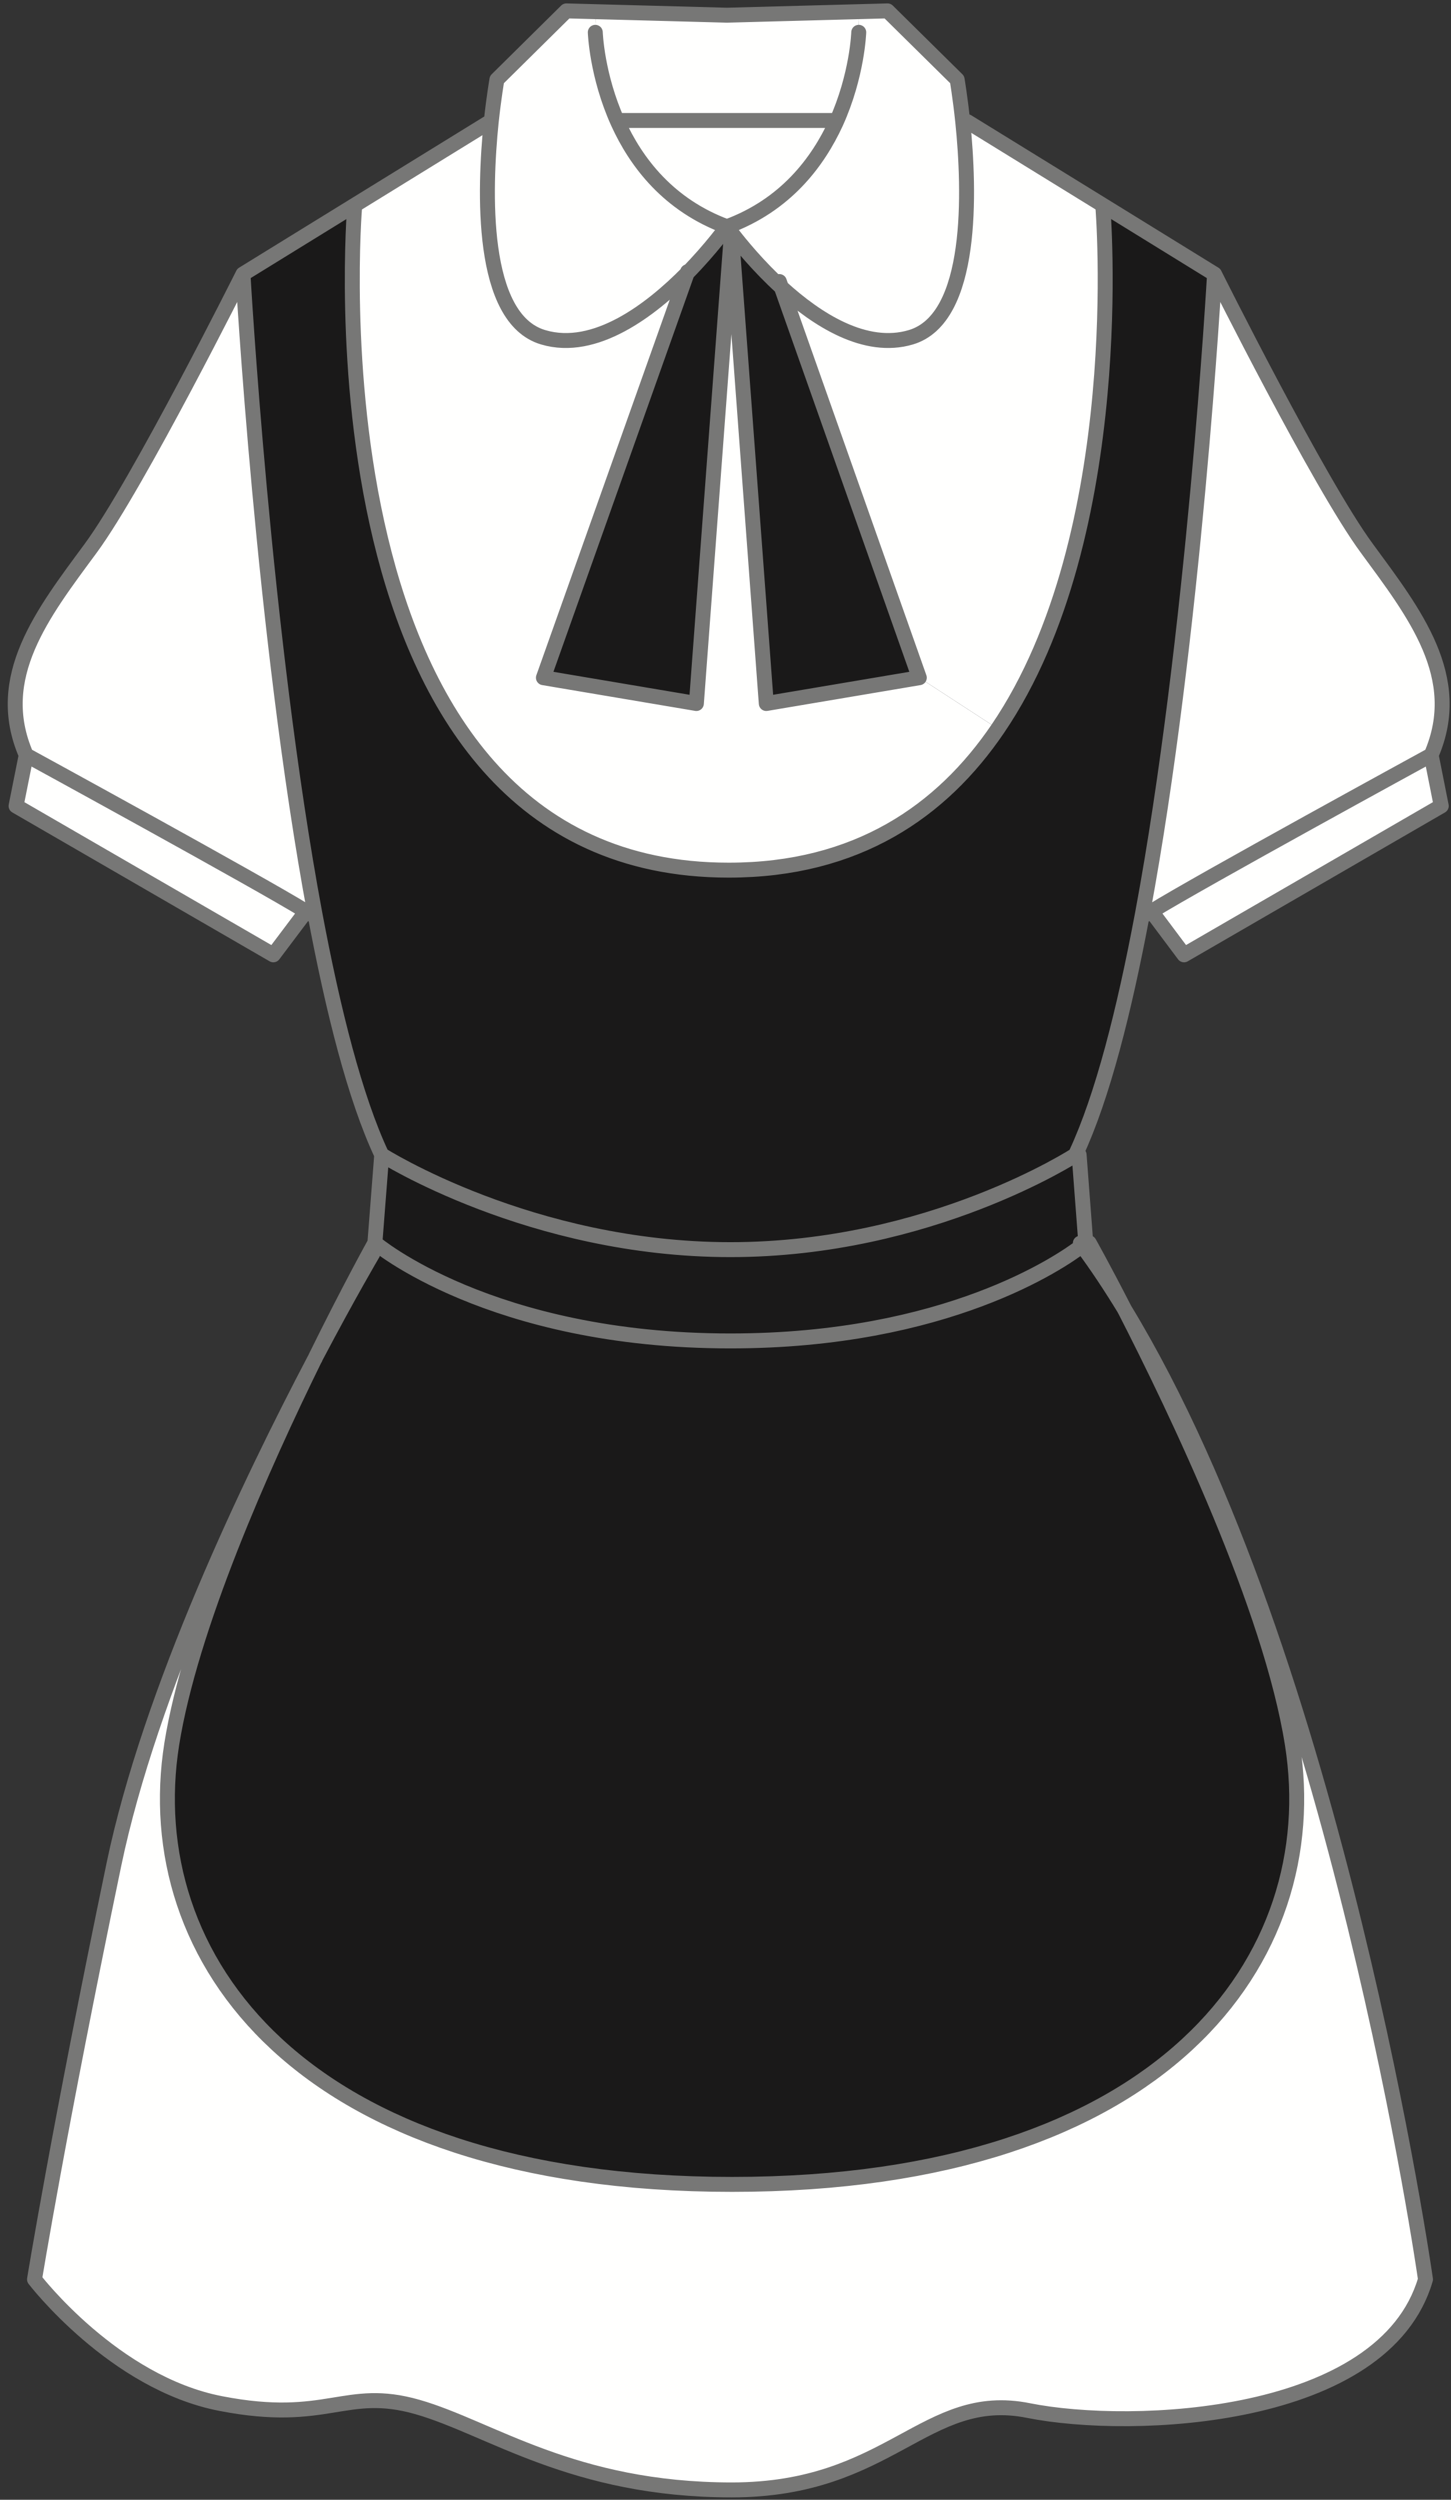 <?xml version="1.0" encoding="UTF-8"?>
<!DOCTYPE svg PUBLIC "-//W3C//DTD SVG 1.1//EN" "http://www.w3.org/Graphics/SVG/1.1/DTD/svg11.dtd">
<svg version="1.1" xmlns="http://www.w3.org/2000/svg" xmlns:xlink="http://www.w3.org/1999/xlink" x="0" y="0" width="284" height="489" viewBox="0, 0, 284, 489">
  <rect x="0" y="0" width="284" height="489" fill="#333333" stroke="none"/>
  <g id="Layer_1">
    <path d="M211.21,225.906 L212.519,243.118 C212.519,243.118 212.279,243.315 211.787,243.681 C207.667,246.852 185.181,262.313 142.965,262.313 C95.933,262.313 73.377,243.118 73.377,243.118 L74.713,225.906 C74.713,225.906 103.851,244.454 142.965,244.454 C182.03,244.454 210.535,225.906 210.535,225.906 C210.557,225.801 210.605,225.751 210.62,225.645 L211.21,225.906" fill="#1A1919"/>
    <path d="M167.982,2.284 L168.081,6.321 C168.081,6.321 167.813,14.716 163.651,23.941 L162.808,23.568 L121.745,23.568 L120.943,23.941 C116.78,14.716 116.514,6.321 116.514,6.321 L116.619,2.284 L142.276,2.974 L167.982,2.284" fill="#FFFFFE"/>
    <path d="M162.808,23.568 L163.651,23.941 C160.072,31.745 153.744,40.134 142.276,44.352 C130.822,40.134 124.487,31.745 120.943,23.941 L121.745,23.568 L162.808,23.568" fill="#FFFFFE"/>
    <path d="M173.72,2.13 L187.339,15.567 C187.339,15.567 187.916,18.921 188.443,23.892 C189.8,37.23 190.644,62.317 178.269,65.98 C169.374,68.617 159.917,62.57 152.936,56.207 C148.323,51.988 144.793,47.629 143.226,45.59 C142.6,44.81 142.276,44.352 142.276,44.352 C153.744,40.134 160.072,31.745 163.651,23.941 C167.813,14.716 168.081,6.321 168.081,6.321 L167.982,2.284 L173.72,2.13" fill="#FFFFFE"/>
    <path d="M116.514,6.321 C116.514,6.321 116.78,14.716 120.943,23.941 C124.487,31.745 130.822,40.134 142.276,44.352 C142.276,44.352 139.218,48.634 134.485,53.45 C127.405,60.622 116.485,69.004 106.318,65.98 C93.908,62.317 94.787,37.138 96.144,23.822 C96.679,18.871 97.262,15.567 97.262,15.567 L110.86,2.13 L116.619,2.284 L116.514,6.321" fill="#FFFFFE"/>
    <path d="M143.155,45.653 L136.3,137.622 L106.36,132.573 L134.485,53.45 C139.218,48.634 142.276,44.352 142.276,44.352 C142.276,44.352 142.6,44.81 143.226,45.59 L143.155,45.653" fill="#1A1919"/>
    <path d="M143.226,45.59 C144.793,47.629 148.323,51.988 152.936,56.207 L179.936,132.573 L149.982,137.622 L143.155,45.653 L143.226,45.59" fill="#1A1919"/>
    <path d="M280.116,147.712 L282.093,157.661 L231.749,186.784 L225.793,178.832 L225.441,178.255 C234.491,172.63 280.116,147.712 280.116,147.712" fill="#FFFFFE"/>
    <path d="M225.441,178.255 C225.041,178.466 224.738,178.685 224.457,178.832 L223.628,178.685 C233.725,124.53 237.718,53.612 237.718,53.612 C237.718,53.612 258.249,94.703 267.538,107.274 C276.791,119.89 286.74,132.481 280.116,147.712 C280.116,147.712 234.491,172.63 225.441,178.255" fill="#FFFFFE"/>
    <path d="M189.343,23.8 L215.964,40.197 L215.851,40.352 C215.851,40.352 221.244,104.421 195.299,142.558 L179.936,132.573 L152.936,56.207 C159.917,62.57 169.374,68.617 178.269,65.98 C190.644,62.317 189.8,37.23 188.443,23.892 L189.343,23.8" fill="#FFFFFE"/>
    <path d="M143.155,45.653 L149.982,137.622 L179.936,132.573 L195.299,142.558 C184.315,158.729 167.673,170.219 142.635,170.219 C58.471,170.219 69.418,40.352 69.418,40.352 L69.327,40.197 L95.933,23.8 L96.144,23.822 C94.787,37.138 93.908,62.317 106.318,65.98 C116.485,69.004 127.405,60.622 134.485,53.45 L106.36,132.573 L136.3,137.622 L143.155,45.653" fill="#FFFFFE"/>
    <path d="M59.835,178.255 L59.49,178.832 L53.499,186.784 L3.142,157.661 L5.132,147.712 C5.132,147.712 50.736,172.63 59.835,178.255" fill="#FFFFFE"/>
    <path d="M61.62,178.685 L60.812,178.832 C60.559,178.685 60.222,178.466 59.835,178.255 C50.736,172.63 5.132,147.712 5.132,147.712 C-1.499,132.481 8.443,119.89 17.738,107.274 C26.999,94.703 47.558,53.612 47.558,53.612 C47.558,53.612 51.517,124.53 61.62,178.685" fill="#FFFFFE"/>
    <path d="M220.119,256.155 C261.793,324.759 279.006,445.886 279.006,445.886 C270.92,473.567 221.574,475.606 201.304,471.55 C181.061,467.5 174.311,487.075 143.226,487.075 C112.126,487.075 95.933,474.925 81.729,470.86 C67.534,466.797 64.159,474.25 43.241,470.186 C22.28,466.164 6.756,445.886 6.756,445.886 C6.756,445.886 11.467,416.819 22.28,364.802 C29.368,330.727 48.929,289.961 61.585,265.886 C51.229,286.952 37.257,318.36 33.615,341.19 C26.999,382.899 58.471,427.31 143.288,427.31 C228.1,427.31 259.571,382.899 252.948,341.19 C248.729,314.493 230.314,276.024 220.119,256.155" fill="#FFFFFE"/>
    <path d="M73.377,243.118 C73.377,243.118 95.933,262.313 142.965,262.313 C185.181,262.313 207.667,246.852 211.787,243.681 C214.655,247.534 217.384,251.661 220.049,256.028 C220.049,256.085 220.077,256.126 220.119,256.155 C230.314,276.024 248.729,314.493 252.948,341.19 C259.571,382.899 228.1,427.31 143.288,427.31 C58.471,427.31 26.999,382.899 33.615,341.19 C37.257,318.36 51.229,286.952 61.585,265.886 C61.67,265.802 61.726,265.661 61.761,265.534 C68.308,252.218 73.377,243.118 73.377,243.118" fill="#1A1919"/>
    <path d="M69.418,40.352 C69.418,40.352 58.471,170.219 142.635,170.219 C167.673,170.219 184.315,158.729 195.299,142.558 C221.244,104.421 215.851,40.352 215.851,40.352 L215.964,40.197 L237.718,53.612 C237.718,53.612 233.725,124.53 223.628,178.685 C220.077,197.655 215.788,214.571 210.62,225.645 C210.605,225.751 210.557,225.801 210.535,225.906 C210.535,225.906 182.03,244.454 142.965,244.454 C103.851,244.454 74.713,225.906 74.713,225.906 C69.51,214.832 65.206,197.81 61.62,178.685 C51.517,124.53 47.558,53.612 47.558,53.612 L69.327,40.197 L69.418,40.352" fill="#1A1919"/>
    <path d="M142.276,2.974 L116.619,2.284 L110.86,2.13 L97.262,15.567 C97.262,15.567 96.679,18.871 96.144,23.822 C94.787,37.138 93.908,62.317 106.318,65.98 C116.485,69.004 127.405,60.622 134.485,53.45 C139.218,48.634 142.276,44.352 142.276,44.352 C130.822,40.134 124.487,31.745 120.943,23.941 C116.78,14.716 116.514,6.321 116.514,6.321 M142.276,2.974 L167.982,2.284 L173.72,2.13 L187.339,15.567 C187.339,15.567 187.916,18.921 188.443,23.892 C189.8,37.23 190.644,62.317 178.269,65.98 C169.374,68.617 159.917,62.57 152.936,56.207 C148.323,51.988 144.793,47.629 143.226,45.59 C142.6,44.81 142.276,44.352 142.276,44.352 C153.744,40.134 160.072,31.745 163.651,23.941 C167.813,14.716 168.081,6.321 168.081,6.321 M134.577,53.148 L134.485,53.45 L106.36,132.573 L136.3,137.622 L143.155,45.653 M152.542,55.075 L152.936,56.207 L179.936,132.573 L149.982,137.622 L143.155,45.653 M121.745,23.568 L162.808,23.568 M95.933,23.8 L47.558,53.612 C47.558,53.612 51.517,124.53 61.62,178.685 C65.206,197.81 69.51,214.832 74.713,225.906 C74.713,225.906 103.851,244.454 142.965,244.454 C182.03,244.454 210.535,225.906 210.535,225.906 C210.557,225.801 210.605,225.751 210.62,225.645 C215.788,214.571 220.077,197.655 223.628,178.685 C233.725,124.53 237.718,53.612 237.718,53.612 L215.964,40.197 L189.343,23.8 M69.418,40.352 C69.418,40.352 58.471,170.219 142.635,170.219 M47.558,53.612 C47.558,53.612 26.999,94.703 17.738,107.274 C8.443,119.89 -1.499,132.481 5.132,147.712 L3.142,157.661 L53.499,186.784 L59.49,178.832 M5.132,147.712 C5.132,147.712 50.736,172.63 59.835,178.255 C60.222,178.466 60.559,178.685 60.812,178.832 M215.851,40.352 C215.851,40.352 221.244,104.421 195.299,142.558 C184.315,158.729 167.673,170.219 142.635,170.219 M237.718,53.612 C237.718,53.612 258.249,94.703 267.538,107.274 C276.791,119.89 286.74,132.481 280.116,147.712 L282.093,157.661 L231.749,186.784 L225.793,178.832 M280.116,147.712 C280.116,147.712 234.491,172.63 225.441,178.255 C225.041,178.466 224.738,178.685 224.457,178.832 M211.21,225.906 L212.519,243.118 C212.519,243.118 212.279,243.315 211.787,243.681 C207.667,246.852 185.181,262.313 142.965,262.313 C95.933,262.313 73.377,243.118 73.377,243.118 L74.713,225.906 M61.585,265.886 C51.229,286.952 37.257,318.36 33.615,341.19 C26.999,382.899 58.471,427.31 143.288,427.31 M73.377,243.118 C73.377,243.118 68.308,252.218 61.761,265.534 M220.119,256.155 C230.314,276.024 248.729,314.493 252.948,341.19 C259.571,382.899 228.1,427.31 143.288,427.31 M213.187,243.118 C213.187,243.118 215.964,248.055 220.049,256.028 M72.955,245.242 C72.955,245.242 68.308,253.102 61.761,265.534 C61.726,265.661 61.67,265.802 61.585,265.886 C48.929,289.961 29.368,330.727 22.28,364.802 C11.467,416.819 6.756,445.886 6.756,445.886 C6.756,445.886 22.28,466.164 43.241,470.186 C64.159,474.25 67.534,466.797 81.729,470.86 C95.933,474.925 112.126,487.075 143.226,487.075 C174.311,487.075 181.061,467.5 201.304,471.55 C221.574,475.606 270.92,473.567 279.006,445.886 C279.006,445.886 261.793,324.759 220.119,256.155 C220.077,256.126 220.049,256.085 220.049,256.028 C217.384,251.661 214.655,247.534 211.787,243.681 C211.675,243.513 211.569,243.344 211.449,243.188" fill-opacity="0" stroke="#777776" stroke-width="2.924" stroke-linecap="round" stroke-linejoin="round"/>
  </g>
</svg>
